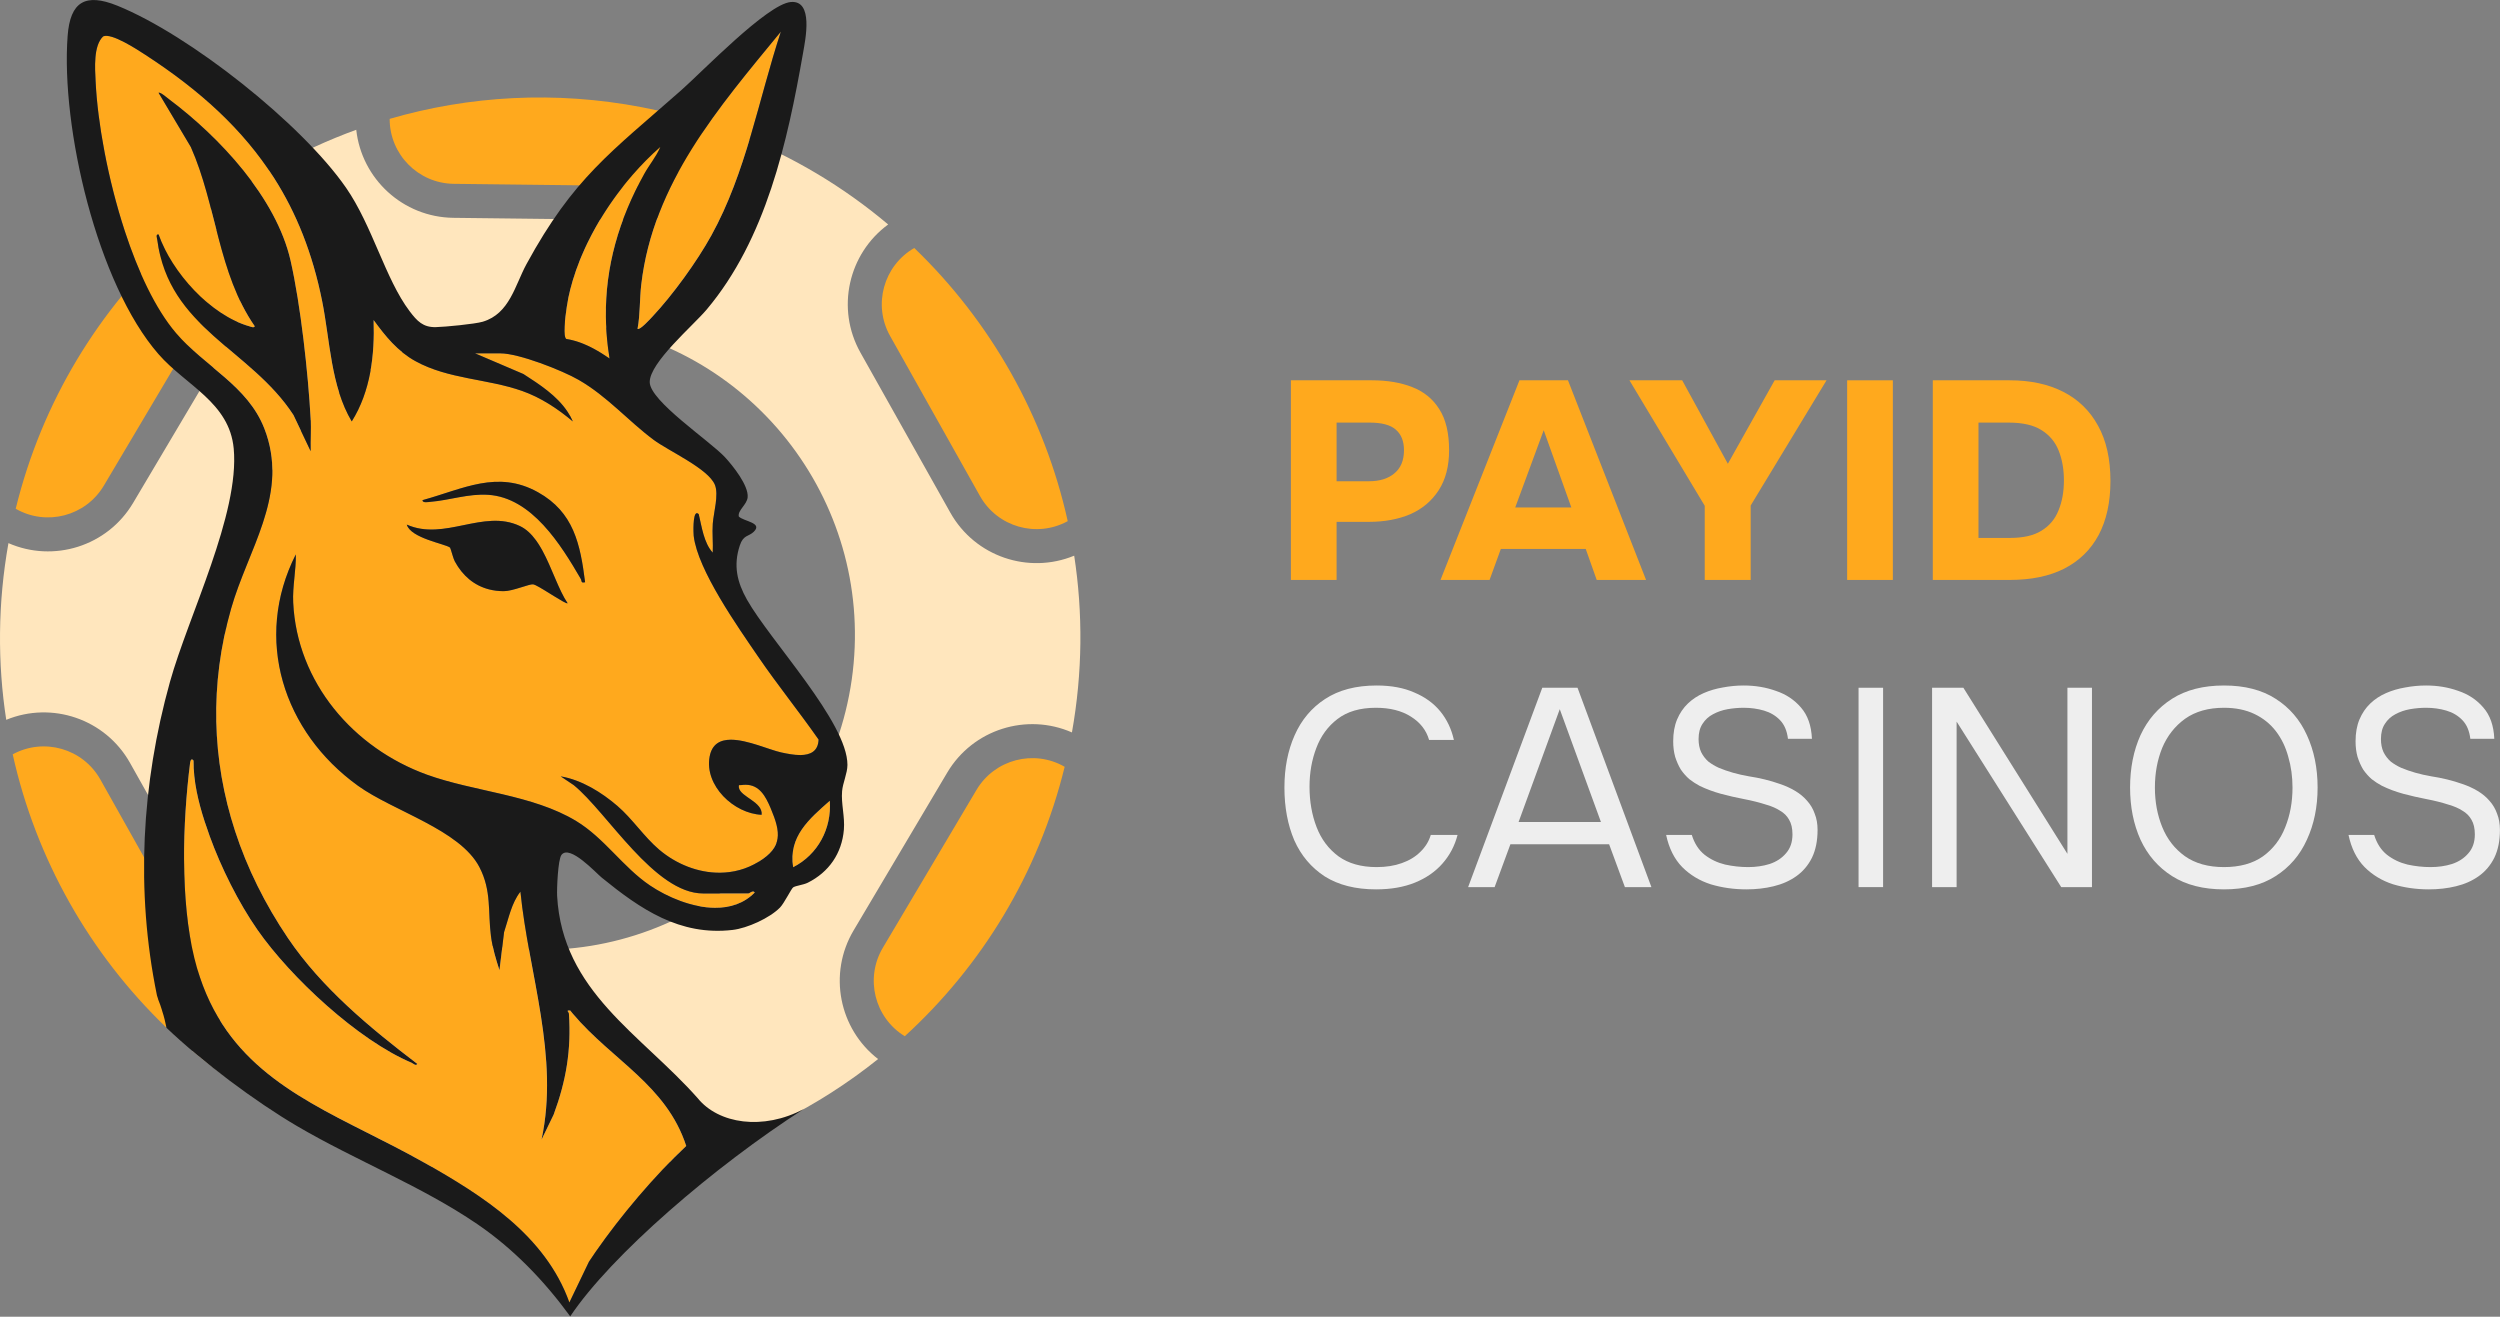 <svg width="6104" height="3215" viewBox="0 0 6104 3215" fill="none" xmlns="http://www.w3.org/2000/svg">
<rect x="0" y="0" width="6104" height="3215" fill="#808080" stroke="none"/>
<path d="M5930.35 2171.49C5899.6 2171.49 5870.45 2167.36 5842.91 2159.09C5815.83 2150.37 5792.65 2136.37 5773.38 2117.1C5754.1 2097.36 5741.02 2071.2 5734.13 2038.61H5796.78C5803.21 2059.26 5813.54 2075.33 5827.77 2086.8C5842.45 2098.28 5859.21 2106.31 5878.03 2110.9C5896.84 2115.03 5915.66 2117.1 5934.48 2117.1C5953.3 2117.1 5970.74 2114.57 5986.81 2109.52C6003.33 2104.02 6016.64 2095.29 6026.74 2083.36C6037.29 2071.43 6042.57 2056.05 6042.57 2037.23C6042.57 2022.55 6039.82 2010.61 6034.31 2001.43C6029.26 1992.25 6021.92 1984.91 6012.28 1979.4C6003.1 1973.43 5992.08 1968.61 5979.23 1964.94C5962.25 1959.43 5944.12 1954.84 5924.84 1951.17C5905.56 1947.5 5886.52 1943.14 5867.7 1938.09C5849.34 1933.04 5832.13 1926.62 5816.06 1918.81C5807.34 1914.22 5798.85 1908.72 5790.59 1902.29C5782.79 1895.41 5775.9 1887.6 5769.93 1878.88C5764.43 1869.7 5759.84 1859.38 5756.16 1847.9C5752.95 1836.43 5751.34 1823.8 5751.34 1810.03C5751.34 1789.38 5754.56 1771.48 5760.98 1756.33C5767.41 1741.19 5776.13 1728.33 5787.15 1717.78C5798.16 1707.22 5811.01 1698.73 5825.7 1692.3C5840.39 1685.88 5855.99 1681.29 5872.52 1678.53C5889.5 1675.32 5906.48 1673.71 5923.47 1673.71C5951.46 1673.71 5977.63 1678.08 6001.95 1686.8C6026.74 1695.06 6047.16 1708.6 6063.23 1727.42C6079.75 1746.23 6088.7 1771.71 6090.08 1803.84H6031.56C6029.26 1784.56 6022.84 1769.41 6012.28 1758.4C6001.72 1747.38 5988.64 1739.58 5973.04 1734.99C5957.43 1730.4 5940.91 1728.1 5923.47 1728.1C5910.61 1728.1 5897.53 1729.25 5884.22 1731.55C5871.37 1733.84 5859.44 1737.97 5848.42 1743.94C5837.86 1749.45 5829.37 1757.25 5822.95 1767.35C5816.52 1776.99 5813.31 1789.38 5813.31 1804.53C5813.31 1816.46 5815.37 1827.02 5819.5 1836.2C5824.09 1845.38 5830.06 1853.18 5837.41 1859.6C5845.21 1865.57 5853.7 1870.62 5862.88 1874.75C5884.91 1883.93 5909.24 1890.82 5935.86 1895.41C5962.94 1899.54 5988.18 1905.73 6011.59 1913.99C6025.36 1918.58 6037.98 1924.32 6049.46 1931.21C6060.93 1938.09 6070.57 1946.12 6078.37 1955.3C6086.64 1964.48 6092.83 1975.04 6096.96 1986.97C6101.55 1998.45 6103.85 2011.53 6103.85 2026.22C6103.85 2052.84 6099.26 2075.56 6090.08 2094.38C6080.9 2112.74 6068.28 2127.65 6052.21 2139.13C6036.15 2150.6 6017.56 2158.86 5996.44 2163.91C5975.79 2168.96 5953.76 2171.49 5930.35 2171.49Z" fill="#EEEEEE"/>
<path d="M5430.08 2171.49C5379.6 2171.49 5337.37 2160.7 5303.4 2139.13C5269.44 2117.56 5243.74 2087.95 5226.29 2050.31C5209.31 2012.68 5200.82 1970.22 5200.82 1922.95C5200.82 1875.21 5209.31 1832.52 5226.29 1794.89C5243.74 1757.25 5269.44 1727.65 5303.4 1706.07C5337.37 1684.5 5379.6 1673.71 5430.08 1673.71C5480.57 1673.71 5522.57 1684.5 5556.08 1706.07C5590.04 1727.65 5615.52 1757.25 5632.5 1794.89C5649.94 1832.52 5658.66 1875.21 5658.66 1922.95C5658.66 1970.22 5649.94 2012.68 5632.5 2050.31C5615.52 2087.95 5590.04 2117.56 5556.08 2139.13C5522.57 2160.7 5480.57 2171.49 5430.08 2171.49ZM5430.08 2117.1C5468.64 2117.1 5500.31 2108.38 5525.09 2090.93C5549.88 2073.03 5568.01 2049.4 5579.49 2020.02C5591.42 1990.65 5597.39 1958.29 5597.39 1922.95C5597.39 1896.32 5593.94 1871.31 5587.06 1847.9C5580.63 1824.03 5570.53 1803.15 5556.77 1785.25C5543 1767.35 5525.55 1753.35 5504.44 1743.25C5483.33 1733.15 5458.54 1728.1 5430.08 1728.1C5391.99 1728.1 5360.32 1737.06 5335.07 1754.96C5310.29 1772.86 5291.7 1796.49 5279.31 1825.87C5267.37 1855.24 5261.41 1887.6 5261.41 1922.95C5261.41 1957.83 5267.37 1989.96 5279.31 2019.33C5291.24 2048.71 5309.6 2072.35 5334.39 2090.25C5359.63 2108.15 5391.53 2117.1 5430.08 2117.1Z" fill="#EEEEEE"/>
<path d="M4717.36 2165.98V1679.22H4793.78L5047.83 2084.74V1679.22H5107.73V2165.98H5032.68L4777.26 1761.84V2165.98H4717.36Z" fill="#EEEEEE"/>
<path d="M4537.84 2165.98V1679.22H4597.74V2165.98H4537.84Z" fill="#EEEEEE"/>
<path d="M4264.28 2171.49C4233.53 2171.49 4204.38 2167.36 4176.84 2159.09C4149.76 2150.37 4126.58 2136.37 4107.31 2117.1C4088.03 2097.36 4074.95 2071.2 4068.06 2038.61H4130.71C4137.14 2059.26 4147.47 2075.33 4161.7 2086.8C4176.38 2098.28 4193.14 2106.31 4211.96 2110.9C4230.77 2115.03 4249.59 2117.1 4268.41 2117.1C4287.23 2117.1 4304.67 2114.57 4320.74 2109.52C4337.26 2104.02 4350.57 2095.29 4360.67 2083.36C4371.22 2071.43 4376.5 2056.05 4376.5 2037.23C4376.5 2022.55 4373.75 2010.61 4368.24 2001.43C4363.19 1992.25 4355.85 1984.91 4346.21 1979.4C4337.03 1973.43 4326.01 1968.61 4313.16 1964.94C4296.18 1959.43 4278.05 1954.84 4258.77 1951.17C4239.49 1947.5 4220.45 1943.14 4201.63 1938.09C4183.27 1933.04 4166.06 1926.62 4149.99 1918.81C4141.27 1914.22 4132.78 1908.72 4124.52 1902.29C4116.72 1895.41 4109.83 1887.6 4103.86 1878.88C4098.36 1869.7 4093.77 1859.38 4090.09 1847.9C4086.88 1836.43 4085.27 1823.8 4085.27 1810.03C4085.27 1789.38 4088.49 1771.48 4094.91 1756.33C4101.34 1741.19 4110.06 1728.33 4121.08 1717.78C4132.09 1707.22 4144.94 1698.73 4159.63 1692.3C4174.32 1685.88 4189.92 1681.29 4206.45 1678.53C4223.43 1675.32 4240.41 1673.71 4257.39 1673.71C4285.39 1673.71 4311.56 1678.08 4335.88 1686.8C4360.67 1695.06 4381.09 1708.6 4397.16 1727.42C4413.68 1746.23 4422.63 1771.71 4424.01 1803.84H4365.49C4363.19 1784.56 4356.77 1769.41 4346.21 1758.4C4335.65 1747.38 4322.57 1739.58 4306.97 1734.99C4291.36 1730.4 4274.84 1728.1 4257.39 1728.1C4244.54 1728.1 4231.46 1729.25 4218.15 1731.55C4205.3 1733.84 4193.37 1737.97 4182.35 1743.94C4171.79 1749.45 4163.3 1757.25 4156.88 1767.35C4150.45 1776.99 4147.24 1789.38 4147.24 1804.53C4147.24 1816.46 4149.3 1827.02 4153.43 1836.2C4158.02 1845.38 4163.99 1853.18 4171.33 1859.6C4179.14 1865.57 4187.63 1870.62 4196.81 1874.75C4218.84 1883.93 4243.17 1890.82 4269.79 1895.41C4296.87 1899.54 4322.11 1905.73 4345.52 1913.99C4359.29 1918.58 4371.91 1924.32 4383.39 1931.21C4394.86 1938.09 4404.5 1946.12 4412.3 1955.3C4420.57 1964.48 4426.76 1975.04 4430.89 1986.97C4435.48 1998.45 4437.78 2011.53 4437.78 2026.22C4437.78 2052.84 4433.19 2075.56 4424.01 2094.38C4414.83 2112.74 4402.21 2127.65 4386.14 2139.13C4370.08 2150.6 4351.49 2158.86 4330.37 2163.91C4309.72 2168.96 4287.69 2171.49 4264.28 2171.49Z" fill="#EEEEEE"/>
<path d="M3584.56 2165.98L3765.63 1679.22H3851.69L4032.08 2165.98H3967.36L3928.8 2061.33H3687.83L3649.28 2165.98H3584.56ZM3707.8 2006.94H3908.84L3808.32 1731.55L3707.8 2006.94Z" fill="#EEEEEE"/>
<path d="M3359.8 2171.49C3309.77 2171.49 3268.01 2160.93 3234.5 2139.82C3201.45 2118.24 3176.67 2088.87 3160.14 2051.69C3144.08 2014.05 3136.05 1971.14 3136.05 1922.95C3136.05 1875.21 3144.31 1832.75 3160.83 1795.58C3177.36 1757.94 3202.14 1728.33 3235.19 1706.76C3268.69 1684.73 3310.69 1673.71 3361.18 1673.71C3396.98 1673.71 3427.73 1679.45 3453.44 1690.93C3479.6 1701.94 3500.71 1717.32 3516.78 1737.06C3532.84 1756.79 3543.86 1779.97 3549.82 1806.59H3489.24C3482.35 1782.72 3467.44 1763.68 3444.49 1749.45C3422 1735.22 3393.54 1728.1 3359.11 1728.1C3320.56 1728.1 3289.35 1737.28 3265.48 1755.64C3242.07 1773.54 3224.86 1797.18 3213.85 1826.56C3202.83 1855.47 3197.32 1886.91 3197.32 1920.88C3197.32 1956.68 3203.06 1989.5 3214.53 2019.33C3226.01 2049.17 3243.91 2073.03 3268.24 2090.93C3292.56 2108.38 3323.54 2117.1 3361.18 2117.1C3384.13 2117.1 3404.55 2113.88 3422.46 2107.46C3440.81 2101.03 3455.96 2091.85 3467.89 2079.92C3480.29 2067.99 3488.78 2054.22 3493.37 2038.61H3558.77C3551.89 2065.23 3539.5 2088.64 3521.6 2108.84C3504.15 2128.57 3481.89 2143.95 3454.81 2154.96C3427.73 2165.98 3396.06 2171.49 3359.8 2171.49Z" fill="#EEEEEE"/>
<path d="M4719.12 1415.98V928.535H4906.38C4957.33 928.535 5001.17 937.944 5037.88 956.763C5074.6 975.581 5102.83 1003.12 5122.57 1039.38C5142.76 1075.64 5152.86 1120.62 5152.86 1174.32C5152.86 1226.19 5143.22 1270.25 5123.94 1306.51C5104.67 1342.31 5076.67 1369.62 5039.95 1388.44C5003.69 1406.8 4959.4 1415.98 4907.07 1415.98H4719.12ZM4830.65 1313.4H4907.76C4940.35 1313.4 4966.05 1307.43 4984.87 1295.5C5004.15 1283.56 5017.92 1267.04 5026.18 1245.93C5034.9 1224.81 5039.26 1200.49 5039.26 1172.95C5039.26 1146.32 5035.13 1122.46 5026.87 1101.34C5018.61 1079.77 5004.61 1062.79 4984.87 1050.4C4965.59 1038 4938.74 1031.81 4904.32 1031.81H4830.65V1313.4Z" fill="#FFA91D"/>
<path d="M4510.02 1415.98V928.535H4621.55V1415.98H4510.02Z" fill="#FFA91D"/>
<path d="M4162.26 1415.98V1234.91L3978.44 928.535H4107.18L4218.72 1132.33L4333.01 928.535H4459.69L4274.48 1234.22V1415.98H4162.26Z" fill="#FFA91D"/>
<path d="M3517.13 1415.98L3709.91 928.535H3828.33L4019.04 1415.98H3898.55L3871.7 1340.25H3664.47L3636.93 1415.98H3517.13ZM3699.58 1239.04H3836.59L3769.12 1050.4L3699.58 1239.04Z" fill="#FFA91D"/>
<path d="M3151.88 1415.98V928.535H3349.48C3387.11 928.535 3419.93 934.043 3447.93 945.059C3476.39 956.074 3498.42 973.975 3514.02 998.76C3530.09 1023.55 3538.12 1057.05 3538.12 1099.28C3538.12 1138.29 3529.63 1170.88 3512.65 1197.04C3495.66 1223.21 3472.49 1242.71 3443.11 1255.56C3413.74 1267.96 3380.23 1274.15 3342.59 1274.15H3263.42V1415.98H3151.88ZM3263.42 1175.01H3342.59C3368.75 1175.01 3389.41 1168.59 3404.56 1155.73C3420.16 1142.88 3427.96 1124.06 3427.96 1099.28C3427.96 1077.25 3421.31 1060.49 3408 1049.02C3395.15 1037.54 3373.8 1031.81 3343.97 1031.81H3263.42V1175.01Z" fill="#FFA91D"/>
<path d="M2384.16 1928.72C2428.46 1854.05 2524.47 1829.02 2599.49 1872.19C2535.31 2133.85 2395.93 2359.41 2209.1 2530.04C2135.31 2484.88 2111.29 2388.65 2155.57 2314.01L2384.16 1928.72ZM31.031 1841.79C107.075 1800.31 202.554 1827.6 245.093 1903.34L464.475 2293.95C506.969 2369.61 480.682 2465.22 405.868 2508.63C219.245 2329.24 87.63 2097.12 31.031 1841.79ZM2232.27 605.488C2418.85 784.922 2550.42 1017.07 2606.96 1272.42C2530.88 1314.08 2435.25 1286.81 2392.67 1211L2173.29 820.388C2130.72 744.601 2157.17 648.799 2232.27 605.488ZM428.494 584.188C502.415 629.311 526.511 725.626 482.193 800.327L253.606 1185.62C209.32 1260.27 113.346 1285.3 38.335 1242.18C102.428 980.487 241.726 754.887 428.494 584.188ZM951.396 290.214C1145.38 233.755 1355.29 221.179 1567.34 261.843C1618.29 271.615 1667.99 284.199 1716.32 299.401C1714.29 386.065 1642.89 455.184 1555.98 454.154L1108.01 448.839C1021.07 447.808 951.302 376.953 951.396 290.214Z" fill="#FFA91D"/>
<path d="M869.824 316.871C882.894 436.562 983.597 530.371 1107.03 531.835L1554.99 537.149C1678.45 538.614 1781.37 447.175 1797.24 327.785C1934.71 381.097 2059.59 456.157 2168.55 548.082C2071.37 619.234 2040.46 753.386 2100.92 861.034L2320.3 1251.64C2380.76 1359.3 2511.42 1402.71 2622.75 1356.74C2644.2 1496.36 2643.39 1641.73 2617.23 1788.3C2507.1 1739.98 2375.69 1780.31 2312.77 1886.37L2084.18 2271.66C2021.28 2377.69 2048.83 2512.28 2143.94 2585.8C1852.95 2818.9 1465.46 2927.81 1070.59 2852.08C840.831 2808.02 636.519 2706.81 469.559 2566C566.452 2494.78 597.223 2360.82 536.837 2253.31L317.455 1862.7C257.03 1755.11 126.502 1711.69 15.218 1757.51C-6.254 1617.94 -5.488 1472.61 20.609 1326.08C130.72 1374.34 262.076 1334.01 324.984 1227.97L553.571 842.678C616.511 736.589 588.888 601.888 493.638 528.407C606.284 438.108 733.405 366.426 869.824 316.871ZM1427.34 790.193C1007.25 730.354 618.189 1022.4 558.35 1442.49C498.51 1862.58 790.551 2251.64 1210.64 2311.48C1630.73 2371.32 2019.79 2079.28 2079.63 1659.19C2139.47 1239.09 1847.43 850.033 1427.34 790.193Z" fill="#FFE6BD"/>
<path d="M251.835 88.848C272.108 79.544 334.718 120.729 354.436 133.533C586.61 284.319 731.165 459.687 786.35 734.456C805.982 832.234 807.391 942.474 858.819 1028.94C904.828 955.748 915.113 866.505 912.211 781.488C941.275 821.265 970.468 857.628 1014.51 881.87C1094.79 926.043 1189.75 924.506 1274.77 954.51C1320.48 970.642 1361.84 998 1398.67 1029.03C1375.62 976.148 1324.45 943.114 1277.8 913.068L1160.01 862.707H1221.59C1266.66 862.707 1372.12 904.063 1412.84 927.536C1483.05 968.039 1532.81 1026.81 1595.42 1073.58C1632.68 1101.41 1729.56 1144.26 1745.48 1183.87C1755.34 1208.32 1742.15 1251.86 1740.23 1278.83C1738.61 1302 1741.34 1325.99 1740.14 1349.21C1718.51 1325.65 1713.38 1286 1706 1255.31C1690.3 1240.12 1693.11 1303.2 1693.67 1308.19C1703.1 1391.5 1801.86 1531.28 1851.03 1603.23C1898.14 1672.2 1950.81 1737.29 1998.65 1805.75C1996.77 1855.3 1941.38 1844.54 1907.32 1837.12C1859.73 1826.7 1747.36 1767.25 1732.59 1847.36C1719.53 1918.25 1791.96 1986.66 1859.6 1989.35C1862.8 1957.77 1808.22 1946.12 1804.08 1923.29C1803.18 1914.54 1804.55 1917.61 1810.57 1916.75C1851.24 1911.04 1868.05 1941.17 1881.75 1973.69C1906.89 2033.4 1910.86 2067.71 1852.48 2103.86C1774.59 2152.09 1677.02 2131.64 1609.84 2074.84C1572.84 2043.56 1544.37 1999.55 1507.63 1967.93C1468.83 1934.55 1420.01 1904.17 1368.83 1895.54L1400.72 1916.93C1482.53 1983.33 1597.81 2181.45 1716.63 2181.45H1827.59C1830.03 2181.45 1839.08 2172.23 1842.53 2179.32C1775.14 2248.12 1656.62 2208.94 1586.88 2161.86C1520.82 2117.26 1475.79 2046.37 1406.91 2004.67C1300.08 1940.01 1157.66 1933.19 1042.21 1891.36C862.788 1826.32 725.02 1666.4 715.844 1470.8C714.009 1431.15 723.056 1392.78 722.245 1353.47C617.809 1559.74 691.601 1787.22 874.098 1918.59C960.267 1980.69 1123 2025.63 1170.5 2117.26C1200.47 2175.01 1190.86 2225.11 1198.63 2285.46C1202.3 2314.23 1210.67 2341.75 1219.46 2369.2L1230.73 2275.99C1241.65 2243.08 1248.78 2204.93 1270.59 2177.18C1290.78 2378.67 1366.06 2579.69 1321.89 2783.19L1351.81 2721.39C1382.45 2638.5 1395.04 2563.56 1389.07 2474.79C1388.72 2469.96 1380.44 2466.38 1392.22 2467.36C1489.02 2586.39 1626.16 2646.15 1675.5 2798C1592.02 2876.49 1501.87 2984.38 1437.89 3080.62L1390.17 3180.06C1331.49 3016.04 1179.17 2919.72 1034.49 2837.94C796.849 2703.67 548.456 2639.61 474.621 2339.36C439.795 2197.67 445.855 2008.17 464.036 1863.41C464.762 1857.56 467.066 1849.88 472.529 1857.05C471.974 1919.4 490.925 1983.25 512.051 2041.59C539.622 2117.77 582.513 2204.16 628.82 2270.52C709.527 2386.27 874.226 2539.57 1004.65 2594.63C1008.58 2596.25 1015.54 2603.89 1018.87 2597.49C903.419 2509.57 784.77 2411.41 702.954 2290.28C540.261 2049.44 483.455 1768.79 564.375 1485.65C606.499 1338.32 707.307 1205.21 645.38 1046.14C604.621 941.365 500.441 895.698 430.064 813.327C314.232 677.821 241.806 375.267 233.44 199.045C231.861 166.438 227.764 111.638 251.835 88.848ZM2026.05 1955.17C2030.83 2022.94 1997.12 2086.49 1936.51 2117.35C1924.69 2042.45 1975.95 1999.47 2026.05 1955.17ZM1269.31 1284.33C1180.24 1242.13 1085.1 1321.81 993.259 1280.88C1002.78 1314.72 1090.18 1328.38 1099.02 1337.26C1100.34 1338.58 1106.23 1362.78 1110.46 1370.63C1135.38 1416.77 1176.22 1443.4 1230.13 1443.4C1251.81 1443.4 1292.91 1425.39 1301.66 1426.67C1313.99 1428.46 1381.77 1476.73 1385.91 1472.85C1349.97 1419.67 1330 1313.1 1269.31 1284.33ZM1313.44 1201.79C1214.55 1146.69 1130.43 1194.03 1031.71 1221.13V1221.17C1030.94 1228.77 1046.1 1225.69 1050.79 1225.31C1097.4 1221.51 1143.28 1205.04 1191.89 1208.15C1298.67 1214.98 1369.65 1330.39 1417.96 1413.27C1421.2 1418.82 1417.23 1424.02 1428.59 1421.63C1416.81 1328.29 1400.84 1250.49 1313.44 1201.79ZM412.395 242.066C408.169 238.908 390.501 223.459 387.257 226.701L466.042 359.135C528.866 500.872 532.067 666.596 621.949 796.469C620.455 801.462 612.646 797.706 608.933 796.682C513.246 769.666 419.65 664.292 387.171 572.403C379.361 571.465 383.5 581.493 384.098 586.146C412.351 802.102 611.493 851.781 716.569 1013.36L758.481 1101.58C757.584 1075.46 759.889 1048.87 758.481 1022.71C752.377 911.19 734.025 744.272 709.484 636.379C674.53 482.649 535.993 334.595 412.395 242.066ZM1612.11 358.965C1602.25 382.396 1585.3 402.199 1573.01 424.392C1494.48 566.086 1461.75 713.074 1488.34 875.383C1456.5 853.403 1421.37 833.685 1382.58 827.582V827.54C1371.69 819.943 1384.58 741.541 1387.91 725.835C1416.72 589.432 1508.4 449.914 1612.11 358.965ZM1160.01 862.707H1159.71V862.579L1160.01 862.707ZM1906.55 77.281C1851.84 243.687 1822 420.636 1736.6 575.22C1701.43 638.854 1642.71 719.945 1592.94 772.995C1587.99 778.287 1561.87 807.181 1556.62 802.785C1563.2 767.831 1561.49 730.615 1565.71 694.551C1594.65 446.499 1754.87 262.082 1906.55 77.281Z" fill="#FFA91D"/>
<path d="M165.11 87.737C171.341 3.958 208.43 -17.638 286.319 13.817C462.883 85.091 736.371 301.773 844.819 458.278C909.179 551.105 940.847 681.405 1000.04 759.721C1018.44 784.048 1032.82 799.37 1063.89 798.73C1086.17 798.26 1159.75 791.176 1178.7 785.499C1244.51 765.867 1257.27 696.598 1285.52 644.785C1400.2 434.335 1490.85 372.364 1663.36 220.256C1714.49 175.271 1872.92 10.402 1930.58 4.939C1986.78 -0.352 1966.56 96.059 1960.75 129.264C1922.55 347.44 1870.1 583.84 1725.29 755.922C1692.43 794.973 1585.94 885.24 1586.37 933.041C1586.75 979.348 1733.19 1076.49 1770.15 1116.39C1789.18 1136.92 1828.23 1185.62 1825.46 1214.25C1823.67 1232.48 1800.58 1246.09 1803.86 1261.12C1815.81 1273.24 1862.93 1275.97 1840.65 1298.08C1827.93 1310.71 1815.04 1305.2 1806.25 1331.96C1790.16 1380.79 1799.72 1421.29 1823.75 1464.01C1879.83 1563.84 2069.45 1763.45 2069.11 1867.67C2069.03 1888.24 2057.76 1911.42 2056.05 1931.73C2053.41 1962.68 2063.1 1993.53 2060.41 2025.76C2055.54 2083.8 2023.75 2129.47 1972.23 2155.25C1961.31 2160.71 1943.21 2162.29 1936.64 2166.6C1932.16 2169.59 1914.66 2205.39 1904.63 2215.68C1879.41 2241.54 1824.48 2266.38 1788.75 2270.52C1659.44 2285.63 1563.37 2219.35 1469.22 2142.83C1454.7 2131 1390.81 2060.93 1370.84 2087.39C1362.22 2098.83 1359.36 2170.53 1360.3 2187.68C1373.23 2421.05 1564.5 2524.5 1703.35 2681.14C1754 2744 1863 2761 1963 2707.5C1744 2848 1491.84 3064.95 1392.26 3214.07C1329.14 3127.48 1254.15 3049.42 1165.25 2988.73C1029.36 2895.99 867.652 2832.95 725.701 2749.68C623.399 2689.68 493.498 2592.5 406.498 2509.5C402.998 2494 401.809 2485.97 395.407 2466.59L395.535 2466.63C391.139 2453.32 391.353 2453.13 386.146 2440.12C386.784 2440.67 382.262 2428.35 382.902 2428.91C330.962 2174.96 345.557 1913.81 414.954 1664.95C459.938 1503.62 585.414 1254.84 570.647 1095.22C560.233 982.592 453.877 941.321 387.085 864.797C237.323 693.269 148.422 311.333 165.11 87.737ZM354.435 133.533C334.718 120.729 272.108 79.544 251.835 88.847C227.764 111.638 231.861 166.437 233.44 199.044C238.14 298.049 263.061 436.927 304.538 563.657C336.893 662.547 379.328 754.052 430.105 813.454C500.483 895.825 604.663 941.492 645.422 1046.27C647.353 1051.23 649.124 1056.17 650.746 1061.08C701.022 1213.6 605.174 1342.96 564.375 1485.65C511.326 1671.27 517.469 1855.82 573.832 2028.78C603.445 2119.7 646.934 2207.42 702.996 2290.41C784.793 2411.51 903.406 2509.65 1018.83 2597.56C1015.49 2603.83 1008.57 2596.25 1004.65 2594.63C874.226 2539.57 709.526 2386.27 628.82 2270.52C582.513 2204.16 539.621 2117.77 512.05 2041.59C507.774 2029.78 503.587 2017.75 499.632 2005.54C484.072 1957.5 472.129 1906.86 472.571 1857.17C472.557 1857.16 472.542 1857.14 472.528 1857.12C472.528 1857.1 472.529 1857.07 472.529 1857.05C467.067 1849.88 464.761 1857.56 464.036 1863.41C445.855 2008.17 439.795 2197.67 474.621 2339.36C490.21 2402.76 513.582 2455.62 542.99 2500.84C652.852 2669.89 847.059 2732.12 1034.57 2838.07V2837.99C1179.23 2919.75 1331.5 3016.08 1390.17 3180.06L1390.23 3179.94C1390.24 3179.97 1390.25 3179.99 1390.26 3180.02L1438.02 3080.62C1442.87 3073.32 1448.2 3065.42 1453.92 3057.05C1516.41 2967.11 1598.77 2870.14 1675.5 2798C1627.26 2649.53 1495.09 2589.1 1398.75 2475.23C1396.59 2472.57 1394.45 2469.95 1392.35 2467.36C1390.88 2467.24 1389.72 2467.19 1388.82 2467.2H1388.69C1382.39 2467.29 1388.77 2470.57 1389.07 2474.79C1395.04 2563.56 1382.45 2638.5 1351.81 2721.39L1322.11 2782.72C1366.07 2579.38 1290.89 2378.52 1270.71 2177.18C1270.68 2177.23 1270.64 2177.28 1270.6 2177.33C1270.6 2177.28 1270.59 2177.23 1270.59 2177.18C1248.78 2204.93 1241.65 2243.08 1230.73 2275.99L1219.49 2368.91C1210.73 2341.56 1202.42 2314.12 1198.76 2285.46C1190.99 2225.11 1200.59 2175.01 1170.63 2117.26C1123.13 2025.63 960.393 1980.69 874.181 1918.59C691.733 1787.26 617.931 1559.86 722.247 1353.64C723.03 1392.89 714.011 1431.2 715.843 1470.8C725.019 1666.4 862.787 1826.32 1042.21 1891.36C1157.66 1933.19 1300.08 1940.01 1406.9 2004.67C1475.79 2046.37 1520.82 2117.26 1586.88 2161.86C1629.4 2190.56 1690.04 2216.32 1746.17 2216.48C1782.15 2216.59 1816.29 2206.2 1842.62 2179.32C1841.64 2177.33 1840.23 2176.62 1838.64 2176.64H1838.56C1834.51 2176.69 1829.34 2181.45 1827.59 2181.45H1716.71C1597.89 2181.45 1482.62 1983.33 1400.8 1916.93L1368.95 1895.56C1420.08 1904.21 1468.86 1934.58 1507.63 1967.93C1544.37 1999.55 1572.84 2043.56 1609.84 2074.84C1651.31 2109.9 1704.34 2131.11 1757.19 2130.87C1789.99 2130.73 1822.72 2122.34 1852.56 2103.86C1910.94 2067.71 1906.98 2033.4 1881.84 1973.69C1869.32 1943.96 1854.19 1916.23 1820.62 1916.05H1820.54C1817.38 1916.04 1814.06 1916.26 1810.57 1916.75C1809.64 1916.89 1808.82 1916.92 1808.1 1916.93C1807.26 1916.93 1806.56 1916.88 1805.99 1916.88H1805.91C1803.88 1916.89 1803.49 1917.54 1804.08 1923.28C1808.22 1946.12 1862.8 1957.77 1859.6 1989.35C1791.98 1986.61 1719.62 1918.22 1732.67 1847.36C1738.44 1816.09 1759.08 1806.08 1784.93 1806.13C1825.29 1806.23 1878.33 1830.77 1907.32 1837.12C1921.17 1840.14 1938.56 1843.71 1954.43 1843.55C1977.62 1843.33 1997.62 1835.18 1998.74 1805.75C1950.89 1737.29 1898.23 1672.2 1851.11 1603.23C1801.94 1531.28 1703.18 1391.5 1693.75 1308.19C1693.26 1303.74 1690.97 1253.28 1701.55 1252.96C1702.84 1252.95 1704.31 1253.68 1706 1255.31C1713.38 1286 1718.51 1325.65 1740.14 1349.21C1740.15 1349.18 1740.15 1349.15 1740.15 1349.12C1740.17 1349.15 1740.2 1349.18 1740.23 1349.21C1741.42 1325.99 1738.69 1302 1740.31 1278.83C1742.23 1251.86 1755.42 1208.32 1745.56 1183.87C1729.64 1144.26 1632.76 1101.41 1595.5 1073.58C1532.89 1026.81 1483.13 968.038 1412.92 927.535C1372.21 904.062 1266.75 862.706 1221.68 862.705H1160L1159.71 862.578V862.706H1159.79L1277.88 913.196C1317.23 938.54 1359.8 966.012 1385.99 1005.73C1390.82 1013.06 1395.08 1020.8 1398.67 1029.03C1361.84 997.999 1320.48 970.642 1274.77 954.509C1189.75 924.506 1094.79 926.042 1014.51 881.869C970.468 857.628 941.275 821.265 912.211 781.488C915.113 866.501 904.827 955.741 858.823 1028.93C807.474 942.486 806.055 832.31 786.433 734.583C763.136 618.585 723.911 520.302 668.886 434.106C593.571 316.068 488.642 220.693 354.435 133.533ZM2026.05 1955.17C1975.95 1999.47 1924.69 2042.45 1936.51 2117.35L1936.51 2117.35C1936.51 2117.35 1936.51 2117.35 1936.51 2117.35C1997.12 2086.49 2030.83 2022.94 2026.05 1955.17L2026.05 1955.17C2026.05 1955.17 2026.05 1955.17 2026.05 1955.17ZM993.258 1280.88C1085.1 1321.81 1180.24 1242.12 1269.31 1284.33C1284.74 1291.65 1297.55 1304 1308.65 1319.23C1308.83 1319.48 1309.01 1319.73 1309.19 1319.98C1312.86 1325.06 1316.33 1330.45 1319.66 1336.08C1321.05 1338.43 1322.42 1340.83 1323.76 1343.26C1323.96 1343.63 1324.17 1344 1324.37 1344.37C1347.67 1387 1363.75 1440.07 1385.91 1472.85C1385.86 1472.89 1385.8 1472.93 1385.73 1472.96C1380.85 1475.29 1328.78 1438.97 1308.12 1429.07C1307.72 1428.88 1307.34 1428.71 1306.97 1428.54C1306.66 1428.4 1306.36 1428.26 1306.07 1428.13C1304.23 1427.34 1302.73 1426.82 1301.66 1426.67C1292.91 1425.39 1251.81 1443.4 1230.13 1443.4C1217.34 1443.4 1205.29 1441.9 1194.01 1439C1157.74 1429.67 1129.47 1405.82 1110.45 1370.63C1109.7 1369.22 1108.89 1367.29 1108.06 1365.06C1107.91 1364.66 1107.76 1364.24 1107.61 1363.82C1106.85 1361.7 1106.08 1359.36 1105.33 1356.97C1105.04 1356.06 1104.76 1355.14 1104.48 1354.22C1101.95 1345.98 1099.76 1338 1099.02 1337.26C1098.8 1337.04 1098.55 1336.83 1098.24 1336.61C1086.11 1327.77 1003.75 1314.1 993.465 1281.56C993.393 1281.34 993.323 1281.11 993.258 1280.88ZM1031.71 1221.13C1130.43 1194.02 1214.55 1146.69 1313.44 1201.79C1400.83 1250.48 1416.8 1328.27 1428.58 1421.59C1417.23 1423.98 1421.2 1418.82 1417.96 1413.23C1369.64 1330.34 1298.71 1214.94 1191.88 1208.11C1143.27 1204.99 1097.39 1221.51 1050.79 1225.27C1046.22 1225.64 1031.51 1228.62 1031.69 1221.52C1031.69 1221.4 1031.7 1221.29 1031.71 1221.17V1221.13ZM387.253 226.703C390.496 223.46 408.166 238.909 412.391 242.068C535.948 334.596 674.527 482.651 709.481 636.381C734.022 744.274 752.374 911.193 758.477 1022.71C759.886 1048.83 757.581 1075.42 758.477 1101.58L716.566 1013.37C611.49 851.783 412.391 802.146 384.094 586.147C383.497 581.495 379.358 571.423 387.168 572.405C419.646 664.293 513.242 769.668 608.928 796.684C612.641 797.708 620.452 801.463 621.946 796.47C532.064 666.64 528.862 500.874 466.039 359.137L387.253 226.703ZM1612.11 358.963C1588.81 379.389 1566.13 402.266 1544.63 427.006C1544.42 427.242 1544.22 427.477 1544.01 427.713C1540.07 432.266 1536.16 436.883 1532.3 441.558C1530.36 443.9 1528.43 446.257 1526.52 448.629C1525.64 449.72 1524.76 450.814 1523.89 451.91C1523.17 452.804 1522.46 453.701 1521.75 454.599C1517.23 460.313 1512.78 466.107 1508.41 471.974C1507.92 472.62 1507.44 473.267 1506.96 473.914C1505.89 475.36 1504.82 476.811 1503.76 478.266C1502 480.671 1500.26 483.088 1498.53 485.516C1496.36 488.55 1494.22 491.602 1492.09 494.67C1490.46 497.037 1488.83 499.414 1487.22 501.8C1485.46 504.399 1483.72 507.01 1482 509.631C1481.62 510.211 1481.23 510.792 1480.85 511.373C1480.08 512.561 1479.3 513.751 1478.53 514.943C1476.7 517.782 1474.88 520.633 1473.08 523.496C1471.21 526.477 1469.36 529.472 1467.53 532.478C1465.7 535.483 1463.9 538.5 1462.11 541.529C1461.66 542.291 1461.21 543.055 1460.77 543.82C1459.62 545.784 1458.48 547.753 1457.35 549.726C1456.14 551.831 1454.95 553.941 1453.77 556.056C1450.82 561.329 1447.93 566.633 1445.12 571.963C1444.57 573.011 1444.02 574.061 1443.48 575.112C1440.29 581.235 1437.19 587.394 1434.2 593.581C1433.77 594.473 1433.34 595.365 1432.91 596.257C1431.5 599.204 1430.12 602.157 1428.75 605.116C1428.42 605.844 1428.08 606.573 1427.75 607.302C1425.05 613.213 1422.45 619.148 1419.94 625.101C1419.58 625.969 1419.22 626.837 1418.86 627.705C1417.9 630.009 1416.95 632.316 1416.03 634.624C1415.79 635.209 1415.56 635.793 1415.32 636.378C1409.16 651.841 1403.68 667.412 1398.95 683.012C1398.79 683.554 1398.62 684.095 1398.46 684.637C1394.34 698.366 1390.81 712.116 1387.91 725.834C1387.01 730.072 1385.42 738.876 1383.78 749.62C1379.35 778.696 1374.6 822.032 1382.58 827.581C1389.24 828.63 1395.8 830.082 1402.26 831.877C1404.02 832.367 1405.77 832.882 1407.51 833.422C1408.09 833.602 1408.68 833.786 1409.25 833.971C1410.41 834.342 1411.57 834.723 1412.72 835.115C1413.87 835.506 1415.02 835.908 1416.17 836.321C1417.31 836.733 1418.46 837.155 1419.59 837.586C1421.3 838.234 1423 838.903 1424.69 839.593C1428.08 840.973 1431.43 842.435 1434.75 843.97C1435.86 844.482 1436.96 845.001 1438.07 845.529C1439.17 846.056 1440.26 846.592 1441.36 847.134C1441.9 847.405 1442.45 847.678 1442.99 847.953C1444.63 848.778 1446.26 849.62 1447.88 850.476C1448.42 850.761 1448.96 851.049 1449.5 851.337C1462.96 858.556 1475.9 866.796 1488.34 875.382V875.381C1487.03 867.408 1485.87 859.47 1484.85 851.57C1484.54 849.186 1484.24 846.806 1483.96 844.429C1481.13 820.581 1479.59 797.058 1479.29 773.826C1477.74 650.804 1511.18 535.956 1573.01 424.391C1585.11 402.545 1601.72 383.014 1611.64 360.06L1612.11 358.964V358.963ZM1906.55 77.281C1754.87 262.081 1594.65 446.499 1565.71 694.55C1561.49 730.614 1563.2 767.831 1556.62 802.784C1556.64 802.796 1556.65 802.806 1556.67 802.817C1556.67 802.82 1556.67 802.823 1556.66 802.826C1561.91 807.222 1588.03 778.329 1592.99 773.036C1642.75 719.986 1701.48 638.895 1736.64 575.261C1822.04 420.677 1851.88 243.729 1906.59 77.323C1906.56 77.36 1906.53 77.398 1906.5 77.435C1906.52 77.384 1906.53 77.332 1906.55 77.281Z" fill="#1A1A1A"/>
</svg>
